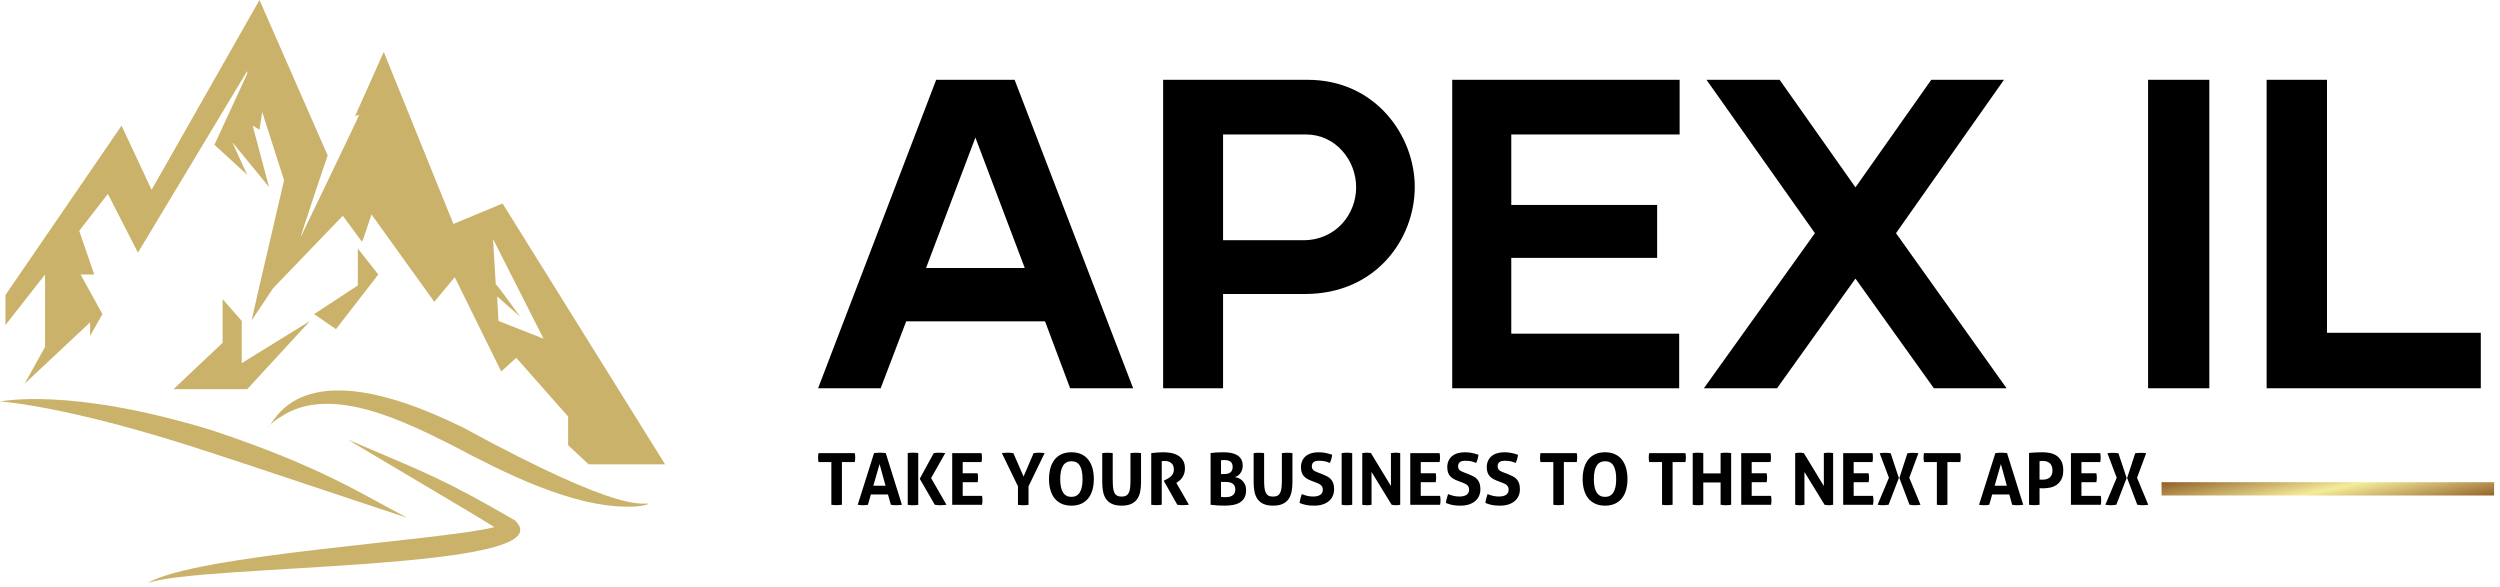 <svg xmlns="http://www.w3.org/2000/svg" width="298" height="70" viewBox="0 0 298 70" fill="none"><path d="M54.047 26.698L45.744 6.186L42.326 13.837L42.814 13.674C42.814 13.837 35.326 29.302 35.814 28.326C35.814 28.163 39.233 17.907 39.07 18.558L30.93 0L18.07 22.628L14.489 14.977L0.651 35.163V38.744L5.372 32.721V41.349L2.93 45.744L10.744 38.419V40.047L12.21 37.442L9.605 32.721H11.233L9.442 27.512L12.861 23.116L16.442 30.116L29.465 8.465V8.791L25.558 17.256L29.465 20.837L27.675 16.93L32.07 22.302L30.116 14.977L30.93 15.465L31.256 13.349L33.861 21.488C28.489 44.442 30.442 36.465 29.954 38.256L32.558 34.349L40.861 25.721L43.14 28.814L43.303 28.488L44.279 25.558L51.768 35.977L54.209 33.047L59.744 44.279L61.535 42.651L67.721 49.651V53.07L70.163 55.349H79.279L59.907 24.256L54.047 26.698ZM59.419 38.256L59.256 35.326L62.023 37.767C61.861 37.605 59.582 34.349 59.093 33.861L58.768 28.488L64.791 40.372L59.419 38.256Z" fill="#CBB26A"></path><path d="M45.093 32.721L42.651 29.628V34.023L37.441 37.442L40.046 39.233L45.093 32.721Z" fill="#CBB26A"></path><path d="M26.535 35.651V40.86L20.675 46.395H29.465L36.954 38.256C36.465 38.581 28.489 43.465 28.814 43.302V38.256L26.535 35.651Z" fill="#CBB26A"></path><path d="M0 47.861C0.163 47.861 7.977 48.349 24.419 53.721C26.535 54.372 48.349 61.698 48.512 61.698C43.139 58.93 38.419 55.674 25.233 51.279C8.14 46.07 0.163 47.861 0 47.861Z" fill="#CBB26A"></path><path d="M31.907 50.953C31.907 50.953 32.396 50.302 33.535 49.651C39.396 45.744 48.349 50.302 53.884 53.07C59.744 56.163 68.21 60.558 75.21 60.395C76.512 60.395 77.326 60.07 77.326 60.07C76.512 59.744 74.884 61.698 55.186 50.953C35.326 41.186 32.721 50.628 31.907 50.953Z" fill="#CBB26A"></path><path d="M17.582 69.511C23.605 67.232 67.07 68.046 61.535 62.186L61.373 62.023C52.907 57.139 51.442 56.651 41.512 52.419C41.675 52.581 56.652 61.372 58.931 62.837C52.419 64.465 23.279 66.093 17.582 69.511Z" fill="#CBB26A"></path><path d="M297.297 57.477H257.657V59.063H297.297V57.477Z" fill="url(#paint0_linear_2366_291)"></path><path d="M127.561 46.285L124.567 38.3H108.02L104.973 46.285H97.514L111.592 9.513H120.942L135.073 46.285H127.561ZM110.384 31.944H122.15L116.267 16.395L110.384 31.944ZM155.875 9.513C163.965 9.513 168.64 16.185 168.64 22.278C168.64 28.477 164.017 35.043 155.56 35.043H145.789V46.285H138.645V9.513H155.875ZM155.35 28.634C159.237 28.634 161.653 25.535 161.653 22.331C161.653 19.074 159.185 16.027 155.665 16.027H145.789V28.634H155.35ZM200.211 16.027H180.144V24.432H197.532V30.736H180.144V39.771H200.158V46.285H173.105V9.513H200.211V16.027ZM239.189 46.285H230.521L221.171 33.205L211.82 46.285H203.1L216.338 27.794L203.415 9.513H212.135L221.171 22.331L230.206 9.513H238.873L226.003 27.794L239.189 46.285ZM256.051 46.285V9.513H263.353V46.285H256.051ZM277.378 39.666H295.711V46.285H270.182V9.513H277.378V39.666Z" fill="black"></path><path d="M99.098 55.075H97.565C97.531 54.903 97.514 54.726 97.514 54.544C97.514 54.361 97.531 54.184 97.565 54.012H101.89C101.924 54.184 101.942 54.361 101.942 54.544C101.942 54.726 101.924 54.903 101.89 55.075H100.357V60.17L100.049 60.196C99.946 60.208 99.846 60.213 99.749 60.213C99.652 60.213 99.548 60.21 99.436 60.205C99.325 60.199 99.212 60.188 99.098 60.17V55.075ZM104.186 54.012C104.305 53.995 104.42 53.983 104.528 53.974C104.637 53.965 104.757 53.961 104.888 53.961C105.002 53.961 105.113 53.965 105.222 53.974C105.33 53.983 105.45 53.995 105.582 54.012L107.509 60.17C107.275 60.205 107.048 60.222 106.828 60.222C106.608 60.222 106.395 60.205 106.19 60.17L105.847 58.937H103.809L103.458 60.17C103.252 60.205 103.055 60.222 102.867 60.222C102.655 60.222 102.447 60.205 102.241 60.17L104.186 54.012ZM105.556 57.901L104.845 55.314L104.1 57.901H105.556ZM109.633 57.07L111.303 54.012C111.434 53.99 111.555 53.975 111.667 53.97C111.778 53.964 111.881 53.961 111.975 53.961C112.069 53.961 112.176 53.967 112.296 53.978L112.673 54.012L110.986 56.984L112.819 60.17L112.442 60.205C112.316 60.216 112.206 60.222 112.112 60.222C112.018 60.222 111.915 60.219 111.804 60.213C111.693 60.208 111.568 60.193 111.431 60.17L109.633 57.07ZM108.202 54.004C108.311 53.987 108.417 53.975 108.519 53.97C108.622 53.964 108.725 53.961 108.828 53.961C108.93 53.961 109.033 53.964 109.136 53.97C109.239 53.975 109.344 53.987 109.453 54.004V60.179C109.344 60.196 109.239 60.208 109.136 60.213C109.033 60.219 108.93 60.222 108.828 60.222C108.725 60.222 108.622 60.219 108.519 60.213C108.417 60.208 108.311 60.196 108.202 60.179V54.004ZM113.504 54.012H116.998C117.033 54.184 117.05 54.361 117.05 54.544C117.05 54.726 117.033 54.903 116.998 55.075H114.754V56.411H116.536C116.57 56.593 116.587 56.773 116.587 56.95C116.587 57.127 116.57 57.304 116.536 57.481H114.754V59.108H117.058C117.093 59.28 117.11 59.457 117.11 59.639C117.11 59.822 117.093 59.999 117.058 60.17H113.504V54.012ZM121.341 57.969L119.422 54.012C119.662 53.978 119.902 53.961 120.142 53.961C120.359 53.961 120.576 53.978 120.793 54.012L122.009 56.804L123.208 54.012C123.419 53.978 123.636 53.961 123.859 53.961C124.064 53.961 124.284 53.978 124.518 54.012L122.6 57.969V60.179C122.485 60.196 122.377 60.208 122.274 60.213C122.171 60.219 122.07 60.222 121.97 60.222C121.87 60.222 121.767 60.219 121.662 60.213C121.556 60.208 121.449 60.196 121.341 60.179V57.969ZM127.713 60.273C127.25 60.273 126.851 60.193 126.514 60.033C126.177 59.873 125.9 59.652 125.683 59.37C125.466 59.087 125.305 58.753 125.199 58.368C125.093 57.982 125.041 57.561 125.041 57.104C125.041 56.648 125.093 56.224 125.199 55.832C125.305 55.441 125.466 55.103 125.683 54.818C125.9 54.532 126.177 54.309 126.514 54.15C126.851 53.99 127.25 53.91 127.713 53.91C128.175 53.91 128.575 53.99 128.912 54.15C129.249 54.309 129.526 54.532 129.743 54.818C129.96 55.103 130.121 55.441 130.227 55.832C130.332 56.224 130.385 56.648 130.385 57.104C130.385 57.561 130.332 57.982 130.227 58.368C130.121 58.753 129.96 59.087 129.743 59.37C129.526 59.652 129.249 59.873 128.912 60.033C128.575 60.193 128.175 60.273 127.713 60.273ZM127.713 59.228C128.598 59.228 129.04 58.52 129.04 57.104C129.04 56.396 128.933 55.865 128.719 55.511C128.505 55.157 128.172 54.98 127.721 54.98C126.825 54.98 126.377 55.688 126.377 57.104C126.377 58.52 126.822 59.228 127.713 59.228ZM131.387 54.012C131.496 53.995 131.601 53.984 131.704 53.978C131.807 53.972 131.909 53.97 132.012 53.97C132.115 53.97 132.218 53.972 132.321 53.978C132.423 53.984 132.529 53.995 132.637 54.012V57.207C132.637 57.555 132.65 57.854 132.676 58.102C132.702 58.35 132.753 58.556 132.83 58.719C132.907 58.882 133.016 59.001 133.156 59.078C133.296 59.156 133.477 59.194 133.699 59.194C133.922 59.194 134.102 59.156 134.239 59.078C134.376 59.001 134.483 58.882 134.56 58.719C134.637 58.556 134.689 58.35 134.714 58.102C134.74 57.854 134.753 57.555 134.753 57.207V54.012C134.867 53.995 134.976 53.984 135.078 53.978C135.181 53.972 135.283 53.97 135.382 53.97C135.482 53.97 135.585 53.972 135.691 53.978C135.796 53.984 135.903 53.995 136.012 54.012V57.473C136.012 57.889 135.978 58.27 135.909 58.616C135.841 58.961 135.718 59.257 135.541 59.502C135.364 59.748 135.127 59.938 134.83 60.072C134.533 60.206 134.156 60.273 133.699 60.273C133.243 60.273 132.866 60.206 132.569 60.072C132.272 59.938 132.035 59.748 131.858 59.502C131.681 59.257 131.558 58.961 131.49 58.616C131.421 58.27 131.387 57.889 131.387 57.473V54.012ZM137.228 54.012C137.479 53.984 137.715 53.96 137.935 53.94C138.155 53.92 138.399 53.91 138.667 53.91C138.981 53.91 139.291 53.938 139.596 53.995C139.902 54.052 140.177 54.154 140.423 54.299C140.668 54.445 140.867 54.642 141.018 54.89C141.169 55.139 141.245 55.454 141.245 55.837C141.245 56.065 141.216 56.266 141.159 56.441C141.102 56.615 141.029 56.767 140.941 56.899C140.852 57.03 140.757 57.143 140.654 57.237C140.551 57.331 140.454 57.407 140.363 57.464L140.217 57.558L141.716 60.162L141.356 60.196C141.231 60.208 141.102 60.213 140.971 60.213C140.754 60.213 140.54 60.196 140.329 60.162L138.718 57.301L138.924 57.199C139.004 57.158 139.101 57.107 139.215 57.044C139.329 56.981 139.439 56.903 139.545 56.809C139.651 56.715 139.74 56.6 139.815 56.466C139.889 56.332 139.926 56.174 139.926 55.991C139.926 55.631 139.823 55.367 139.618 55.199C139.412 55.03 139.147 54.946 138.821 54.946C138.696 54.946 138.581 54.955 138.479 54.972V60.17L138.17 60.196C138.067 60.208 137.968 60.213 137.87 60.213C137.773 60.213 137.671 60.21 137.562 60.205C137.454 60.199 137.342 60.188 137.228 60.17V54.012ZM144.303 54.004C144.485 53.975 144.697 53.953 144.936 53.935C145.176 53.918 145.476 53.91 145.836 53.91C146.15 53.91 146.447 53.935 146.726 53.987C147.006 54.038 147.25 54.125 147.459 54.248C147.667 54.371 147.831 54.535 147.951 54.74C148.071 54.946 148.131 55.203 148.131 55.511C148.131 55.694 148.104 55.864 148.05 56.021C147.995 56.178 147.923 56.315 147.831 56.432C147.74 56.549 147.637 56.646 147.523 56.723C147.409 56.8 147.292 56.847 147.172 56.864C147.303 56.882 147.449 56.922 147.609 56.984C147.768 57.047 147.917 57.14 148.054 57.263C148.191 57.386 148.305 57.544 148.397 57.738C148.488 57.932 148.534 58.166 148.534 58.44C148.534 58.812 148.464 59.116 148.324 59.352C148.184 59.59 147.995 59.776 147.758 59.913C147.521 60.051 147.247 60.145 146.936 60.196C146.625 60.248 146.298 60.273 145.956 60.273C145.693 60.273 145.433 60.266 145.176 60.252C144.919 60.237 144.628 60.21 144.303 60.17V54.004ZM145.544 59.228C145.624 59.24 145.717 59.248 145.823 59.254C145.928 59.26 146.024 59.263 146.11 59.263C146.23 59.263 146.355 59.251 146.487 59.228C146.618 59.206 146.741 59.161 146.855 59.096C146.969 59.03 147.063 58.939 147.137 58.822C147.212 58.705 147.249 58.555 147.249 58.372C147.249 58.189 147.22 58.039 147.163 57.922C147.106 57.805 147.025 57.711 146.919 57.64C146.813 57.568 146.688 57.518 146.542 57.49C146.397 57.461 146.235 57.447 146.058 57.447H145.544V59.228ZM145.921 56.505C146.064 56.505 146.197 56.492 146.32 56.466C146.442 56.441 146.549 56.395 146.641 56.329C146.732 56.264 146.803 56.175 146.855 56.064C146.906 55.952 146.932 55.812 146.932 55.644C146.932 55.476 146.902 55.339 146.842 55.233C146.782 55.127 146.705 55.044 146.611 54.984C146.517 54.925 146.411 54.885 146.294 54.865C146.177 54.845 146.061 54.835 145.947 54.835C145.787 54.835 145.653 54.843 145.544 54.86V56.505H145.921ZM149.433 54.012C149.541 53.995 149.647 53.984 149.75 53.978C149.853 53.972 149.955 53.97 150.058 53.97C150.161 53.97 150.264 53.972 150.366 53.978C150.469 53.984 150.575 53.995 150.683 54.012V57.207C150.683 57.555 150.696 57.854 150.722 58.102C150.748 58.35 150.799 58.556 150.876 58.719C150.953 58.882 151.062 59.001 151.201 59.078C151.341 59.156 151.523 59.194 151.745 59.194C151.968 59.194 152.148 59.156 152.285 59.078C152.422 59.001 152.529 58.882 152.606 58.719C152.683 58.556 152.735 58.35 152.76 58.102C152.786 57.854 152.799 57.555 152.799 57.207V54.012C152.913 53.995 153.021 53.984 153.124 53.978C153.227 53.972 153.328 53.97 153.428 53.97C153.528 53.97 153.631 53.972 153.737 53.978C153.842 53.984 153.949 53.995 154.058 54.012V57.473C154.058 57.889 154.024 58.27 153.955 58.616C153.886 58.961 153.764 59.257 153.587 59.502C153.41 59.748 153.173 59.938 152.876 60.072C152.579 60.206 152.202 60.273 151.745 60.273C151.289 60.273 150.912 60.206 150.615 60.072C150.318 59.938 150.081 59.748 149.904 59.502C149.727 59.257 149.604 58.961 149.536 58.616C149.467 58.27 149.433 57.889 149.433 57.473V54.012ZM156.336 57.318C156.142 57.244 155.968 57.163 155.814 57.074C155.659 56.986 155.528 56.88 155.42 56.757C155.311 56.635 155.227 56.488 155.167 56.316C155.107 56.145 155.077 55.94 155.077 55.7C155.077 55.408 155.127 55.151 155.227 54.929C155.327 54.706 155.468 54.519 155.651 54.368C155.834 54.217 156.053 54.102 156.31 54.025C156.567 53.948 156.856 53.91 157.175 53.91C157.467 53.91 157.739 53.935 157.993 53.987C158.247 54.038 158.514 54.112 158.794 54.209C158.76 54.541 158.668 54.866 158.52 55.186L158.263 55.083C158.172 55.049 158.076 55.02 157.976 54.997C157.876 54.974 157.763 54.956 157.638 54.942C157.512 54.927 157.369 54.92 157.21 54.92C157.113 54.92 157.014 54.929 156.914 54.946C156.814 54.963 156.724 54.995 156.644 55.04C156.564 55.086 156.499 55.153 156.447 55.242C156.396 55.33 156.37 55.446 156.37 55.588C156.37 55.703 156.39 55.798 156.43 55.875C156.47 55.952 156.524 56.018 156.593 56.072C156.661 56.127 156.739 56.171 156.824 56.205L157.081 56.316L157.595 56.513C157.812 56.599 158.009 56.688 158.186 56.779C158.363 56.87 158.513 56.983 158.636 57.117C158.758 57.251 158.854 57.414 158.923 57.605C158.991 57.797 159.025 58.035 159.025 58.321C159.025 58.606 158.972 58.869 158.867 59.108C158.761 59.348 158.608 59.554 158.409 59.725C158.209 59.896 157.962 60.031 157.668 60.128C157.374 60.225 157.035 60.273 156.653 60.273C156.464 60.273 156.296 60.267 156.148 60.256C155.999 60.245 155.858 60.226 155.724 60.2C155.589 60.175 155.457 60.142 155.325 60.102C155.194 60.062 155.057 60.013 154.914 59.956C154.931 59.791 154.963 59.618 155.008 59.438C155.054 59.258 155.108 59.077 155.171 58.894C155.411 58.991 155.637 59.064 155.848 59.113C156.059 59.161 156.285 59.185 156.524 59.185C156.884 59.185 157.167 59.118 157.372 58.984C157.578 58.85 157.681 58.646 157.681 58.372C157.681 58.235 157.656 58.121 157.608 58.029C157.559 57.938 157.496 57.861 157.419 57.798C157.342 57.735 157.255 57.682 157.158 57.64C157.061 57.597 156.961 57.555 156.858 57.515L156.336 57.318ZM159.925 54.012C160.136 53.978 160.344 53.961 160.55 53.961C160.755 53.961 160.967 53.978 161.184 54.012V60.17C160.967 60.205 160.755 60.222 160.55 60.222C160.344 60.222 160.136 60.205 159.925 60.17V54.012ZM162.383 54.012C162.56 53.978 162.731 53.961 162.897 53.961C163.062 53.961 163.236 53.978 163.419 54.012L165.8 57.935V54.012C166.006 53.978 166.2 53.961 166.382 53.961C166.565 53.961 166.739 53.978 166.905 54.012V60.17C166.722 60.205 166.554 60.222 166.399 60.222C166.245 60.222 166.074 60.205 165.886 60.17L163.487 56.256V60.17C163.305 60.205 163.119 60.222 162.931 60.222C162.742 60.222 162.56 60.205 162.383 60.17V54.012ZM168.104 54.012H171.598C171.633 54.184 171.65 54.361 171.65 54.544C171.65 54.726 171.633 54.903 171.598 55.075H169.354V56.411H171.136C171.17 56.593 171.187 56.773 171.187 56.95C171.187 57.127 171.17 57.304 171.136 57.481H169.354V59.108H171.658C171.692 59.28 171.71 59.457 171.71 59.639C171.71 59.822 171.692 59.999 171.658 60.17H168.104V54.012ZM173.774 57.318C173.58 57.244 173.405 57.163 173.251 57.074C173.097 56.986 172.966 56.88 172.857 56.757C172.749 56.635 172.665 56.488 172.605 56.316C172.545 56.145 172.515 55.94 172.515 55.7C172.515 55.408 172.565 55.151 172.665 54.929C172.764 54.706 172.906 54.519 173.089 54.368C173.271 54.217 173.491 54.102 173.748 54.025C174.005 53.948 174.293 53.91 174.613 53.91C174.904 53.91 175.177 53.935 175.431 53.987C175.685 54.038 175.952 54.112 176.232 54.209C176.198 54.541 176.106 54.866 175.958 55.186L175.701 55.083C175.609 55.049 175.514 55.02 175.414 54.997C175.314 54.974 175.201 54.956 175.076 54.942C174.95 54.927 174.807 54.92 174.647 54.92C174.55 54.92 174.452 54.929 174.352 54.946C174.252 54.963 174.162 54.995 174.082 55.04C174.002 55.086 173.936 55.153 173.885 55.242C173.834 55.33 173.808 55.446 173.808 55.588C173.808 55.703 173.828 55.798 173.868 55.875C173.908 55.952 173.962 56.018 174.031 56.072C174.099 56.127 174.176 56.171 174.262 56.205L174.519 56.316L175.033 56.513C175.25 56.599 175.447 56.688 175.624 56.779C175.801 56.87 175.951 56.983 176.073 57.117C176.196 57.251 176.292 57.414 176.36 57.605C176.429 57.797 176.463 58.035 176.463 58.321C176.463 58.606 176.41 58.869 176.305 59.108C176.199 59.348 176.046 59.554 175.846 59.725C175.646 59.896 175.4 60.031 175.105 60.128C174.811 60.225 174.473 60.273 174.091 60.273C173.902 60.273 173.734 60.267 173.585 60.256C173.437 60.245 173.295 60.226 173.161 60.2C173.027 60.175 172.894 60.142 172.763 60.102C172.632 60.062 172.495 60.013 172.352 59.956C172.369 59.791 172.4 59.618 172.446 59.438C172.492 59.258 172.546 59.077 172.609 58.894C172.849 58.991 173.074 59.064 173.286 59.113C173.497 59.161 173.722 59.185 173.962 59.185C174.322 59.185 174.604 59.118 174.81 58.984C175.016 58.85 175.118 58.646 175.118 58.372C175.118 58.235 175.094 58.121 175.046 58.029C174.997 57.938 174.934 57.861 174.857 57.798C174.78 57.735 174.693 57.682 174.596 57.64C174.499 57.597 174.399 57.555 174.296 57.515L173.774 57.318ZM178.484 57.318C178.29 57.244 178.116 57.163 177.962 57.074C177.808 56.986 177.676 56.88 177.568 56.757C177.459 56.635 177.375 56.488 177.315 56.316C177.255 56.145 177.225 55.94 177.225 55.7C177.225 55.408 177.275 55.151 177.375 54.929C177.475 54.706 177.616 54.519 177.799 54.368C177.982 54.217 178.202 54.102 178.459 54.025C178.716 53.948 179.004 53.91 179.324 53.91C179.615 53.91 179.887 53.935 180.142 53.987C180.396 54.038 180.663 54.112 180.942 54.209C180.908 54.541 180.817 54.866 180.668 55.186L180.411 55.083C180.32 55.049 180.224 55.02 180.124 54.997C180.024 54.974 179.912 54.956 179.786 54.942C179.66 54.927 179.518 54.92 179.358 54.92C179.261 54.92 179.162 54.929 179.062 54.946C178.962 54.963 178.873 54.995 178.793 55.04C178.713 55.086 178.647 55.153 178.596 55.242C178.544 55.33 178.519 55.446 178.519 55.588C178.519 55.703 178.539 55.798 178.578 55.875C178.618 55.952 178.673 56.018 178.741 56.072C178.81 56.127 178.887 56.171 178.972 56.205L179.229 56.316L179.743 56.513C179.96 56.599 180.157 56.688 180.334 56.779C180.511 56.87 180.661 56.983 180.784 57.117C180.907 57.251 181.002 57.414 181.071 57.605C181.139 57.797 181.174 58.035 181.174 58.321C181.174 58.606 181.121 58.869 181.015 59.108C180.91 59.348 180.757 59.554 180.557 59.725C180.357 59.896 180.11 60.031 179.816 60.128C179.522 60.225 179.184 60.273 178.801 60.273C178.613 60.273 178.444 60.267 178.296 60.256C178.147 60.245 178.006 60.226 177.872 60.2C177.738 60.175 177.605 60.142 177.474 60.102C177.342 60.062 177.205 60.013 177.063 59.956C177.08 59.791 177.111 59.618 177.157 59.438C177.202 59.258 177.257 59.077 177.319 58.894C177.559 58.991 177.785 59.064 177.996 59.113C178.207 59.161 178.433 59.185 178.673 59.185C179.032 59.185 179.315 59.118 179.521 58.984C179.726 58.85 179.829 58.646 179.829 58.372C179.829 58.235 179.805 58.121 179.756 58.029C179.708 57.938 179.645 57.861 179.568 57.798C179.491 57.735 179.404 57.682 179.306 57.64C179.209 57.597 179.109 57.555 179.007 57.515L178.484 57.318ZM185.156 55.075H183.623C183.589 54.903 183.572 54.726 183.572 54.544C183.572 54.361 183.589 54.184 183.623 54.012H187.948C187.983 54.184 188 54.361 188 54.544C188 54.726 187.983 54.903 187.948 55.075H186.415V60.17L186.107 60.196C186.004 60.208 185.904 60.213 185.807 60.213C185.71 60.213 185.606 60.21 185.494 60.205C185.383 60.199 185.27 60.188 185.156 60.17V55.075ZM191.323 60.273C190.86 60.273 190.461 60.193 190.124 60.033C189.787 59.873 189.51 59.652 189.293 59.37C189.076 59.087 188.915 58.753 188.809 58.368C188.703 57.982 188.651 57.561 188.651 57.104C188.651 56.648 188.703 56.224 188.809 55.832C188.915 55.441 189.076 55.103 189.293 54.818C189.51 54.532 189.787 54.309 190.124 54.15C190.461 53.99 190.86 53.91 191.323 53.91C191.785 53.91 192.185 53.99 192.522 54.15C192.859 54.309 193.136 54.532 193.353 54.818C193.57 55.103 193.731 55.441 193.836 55.832C193.942 56.224 193.995 56.648 193.995 57.104C193.995 57.561 193.942 57.982 193.836 58.368C193.731 58.753 193.57 59.087 193.353 59.37C193.136 59.652 192.859 59.873 192.522 60.033C192.185 60.193 191.785 60.273 191.323 60.273ZM191.323 59.228C192.208 59.228 192.65 58.52 192.65 57.104C192.65 56.396 192.543 55.865 192.329 55.511C192.115 55.157 191.782 54.98 191.331 54.98C190.435 54.98 189.987 55.688 189.987 57.104C189.987 58.52 190.432 59.228 191.323 59.228ZM198.115 55.075H196.581C196.547 54.903 196.53 54.726 196.53 54.544C196.53 54.361 196.547 54.184 196.581 54.012H200.907C200.941 54.184 200.958 54.361 200.958 54.544C200.958 54.726 200.941 54.903 200.907 55.075H199.374V60.17L199.065 60.196C198.962 60.208 198.863 60.213 198.765 60.213C198.668 60.213 198.564 60.21 198.453 60.205C198.342 60.199 198.229 60.188 198.115 60.17V55.075ZM201.772 54.012C201.983 53.978 202.191 53.961 202.397 53.961C202.602 53.961 202.814 53.978 203.031 54.012V56.428H205.095V54.012C205.306 53.978 205.514 53.961 205.72 53.961C205.926 53.961 206.137 53.978 206.354 54.012V60.17C206.137 60.205 205.926 60.222 205.72 60.222C205.514 60.222 205.306 60.205 205.095 60.17V57.507H203.031V60.17C202.814 60.205 202.602 60.222 202.397 60.222C202.191 60.222 201.983 60.205 201.772 60.17V54.012ZM207.553 54.012H211.047C211.081 54.184 211.099 54.361 211.099 54.544C211.099 54.726 211.081 54.903 211.047 55.075H208.803V56.411H210.585C210.619 56.593 210.636 56.773 210.636 56.95C210.636 57.127 210.619 57.304 210.585 57.481H208.803V59.108H211.107C211.141 59.28 211.159 59.457 211.159 59.639C211.159 59.822 211.141 59.999 211.107 60.17H207.553V54.012ZM213.985 54.012C214.162 53.978 214.333 53.961 214.499 53.961C214.664 53.961 214.839 53.978 215.021 54.012L217.402 57.935V54.012C217.608 53.978 217.802 53.961 217.985 53.961C218.167 53.961 218.341 53.978 218.507 54.012V60.17C218.324 60.205 218.156 60.222 218.002 60.222C217.848 60.222 217.676 60.205 217.488 60.17L215.09 56.256V60.17C214.907 60.205 214.721 60.222 214.533 60.222C214.345 60.222 214.162 60.205 213.985 60.17V54.012ZM219.706 54.012H223.201C223.235 54.184 223.252 54.361 223.252 54.544C223.252 54.726 223.235 54.903 223.201 55.075H220.957V56.411H222.738C222.772 56.593 222.789 56.773 222.789 56.95C222.789 57.127 222.772 57.304 222.738 57.481H220.957V59.108H223.26C223.295 59.28 223.312 59.457 223.312 59.639C223.312 59.822 223.295 59.999 223.26 60.17H219.706V54.012ZM226.404 56.976L227.363 54.03C227.586 53.995 227.8 53.978 228.005 53.978C228.114 53.978 228.224 53.981 228.335 53.987C228.446 53.992 228.559 54.004 228.673 54.021L227.586 56.95L228.922 60.17C228.79 60.188 228.675 60.2 228.575 60.209C228.475 60.218 228.375 60.222 228.275 60.222C228.175 60.222 228.075 60.218 227.975 60.209C227.875 60.2 227.754 60.185 227.611 60.162L226.404 56.976ZM225.162 56.95L224.057 54.021C224.171 54.004 224.284 53.992 224.395 53.987C224.507 53.981 224.617 53.978 224.725 53.978C224.931 53.978 225.145 53.995 225.367 54.03L226.344 56.976L225.119 60.162C224.976 60.185 224.855 60.2 224.755 60.209C224.655 60.218 224.555 60.222 224.455 60.222C224.355 60.222 224.255 60.218 224.155 60.209C224.056 60.2 223.94 60.188 223.809 60.17L225.162 56.95ZM230.874 55.075H229.341C229.307 54.903 229.29 54.726 229.29 54.544C229.29 54.361 229.307 54.184 229.341 54.012H233.667C233.701 54.184 233.718 54.361 233.718 54.544C233.718 54.726 233.701 54.903 233.667 55.075H232.133V60.17L231.825 60.196C231.722 60.208 231.622 60.213 231.525 60.213C231.428 60.213 231.324 60.21 231.213 60.205C231.101 60.199 230.989 60.188 230.874 60.17V55.075ZM237.846 54.012C237.966 53.995 238.08 53.983 238.189 53.974C238.297 53.965 238.417 53.961 238.548 53.961C238.663 53.961 238.774 53.965 238.882 53.974C238.991 53.983 239.111 53.995 239.242 54.012L241.169 60.17C240.935 60.205 240.708 60.222 240.488 60.222C240.269 60.222 240.056 60.205 239.85 60.17L239.508 58.937H237.469L237.118 60.17C236.913 60.205 236.716 60.222 236.527 60.222C236.316 60.222 236.108 60.205 235.902 60.17L237.846 54.012ZM239.217 57.901L238.506 55.314L237.76 57.901H239.217ZM241.863 53.987C242.126 53.964 242.391 53.945 242.66 53.931C242.928 53.917 243.202 53.91 243.482 53.91C243.761 53.91 244.048 53.938 244.342 53.995C244.637 54.052 244.902 54.16 245.139 54.316C245.376 54.474 245.569 54.692 245.717 54.972C245.866 55.252 245.94 55.614 245.94 56.059C245.94 56.505 245.866 56.866 245.717 57.143C245.569 57.42 245.377 57.638 245.143 57.798C244.909 57.958 244.648 58.066 244.36 58.123C244.071 58.181 243.787 58.209 243.507 58.209L243.302 58.201C243.233 58.201 243.171 58.198 243.113 58.192V60.17C243.005 60.188 242.899 60.199 242.797 60.205C242.694 60.21 242.595 60.213 242.501 60.213C242.407 60.213 242.305 60.21 242.197 60.205C242.089 60.199 241.977 60.188 241.863 60.17V53.987ZM243.113 57.156C243.182 57.167 243.248 57.173 243.31 57.173H243.525C243.667 57.173 243.807 57.154 243.944 57.117C244.081 57.08 244.203 57.019 244.308 56.933C244.414 56.847 244.498 56.735 244.561 56.595C244.624 56.455 244.655 56.281 244.655 56.072C244.655 55.864 244.624 55.687 244.561 55.541C244.498 55.396 244.414 55.279 244.308 55.19C244.203 55.102 244.081 55.039 243.944 55.002C243.807 54.965 243.667 54.946 243.525 54.946H243.353C243.296 54.952 243.216 54.96 243.113 54.972V57.156ZM246.856 54.012H250.351C250.385 54.184 250.402 54.361 250.402 54.544C250.402 54.726 250.385 54.903 250.351 55.075H248.107V56.411H249.888C249.922 56.593 249.939 56.773 249.939 56.95C249.939 57.127 249.922 57.304 249.888 57.481H248.107V59.108H250.411C250.445 59.28 250.462 59.457 250.462 59.639C250.462 59.822 250.445 59.999 250.411 60.17H246.856V54.012ZM253.554 56.976L254.513 54.03C254.736 53.995 254.95 53.978 255.155 53.978C255.264 53.978 255.374 53.981 255.485 53.987C255.596 53.992 255.709 54.004 255.823 54.021L254.736 56.95L256.072 60.17C255.94 60.188 255.825 60.2 255.725 60.209C255.625 60.218 255.525 60.222 255.425 60.222C255.325 60.222 255.225 60.218 255.125 60.209C255.025 60.2 254.904 60.185 254.761 60.162L253.554 56.976ZM252.312 56.95L251.207 54.021C251.321 54.004 251.434 53.992 251.545 53.987C251.657 53.981 251.767 53.978 251.875 53.978C252.081 53.978 252.295 53.995 252.517 54.03L253.494 56.976L252.269 60.162C252.126 60.185 252.005 60.2 251.905 60.209C251.805 60.218 251.705 60.222 251.605 60.222C251.505 60.222 251.405 60.218 251.306 60.209C251.206 60.2 251.09 60.188 250.959 60.17L252.312 56.95Z" fill="black"></path><defs><linearGradient id="paint0_linear_2366_291" x1="257.657" y1="57.477" x2="259.621" y2="67.022" gradientUnits="userSpaceOnUse"><stop stop-color="#905E26"></stop><stop offset="0.5" stop-color="#F5EC9B"></stop><stop offset="1" stop-color="#905E26"></stop></linearGradient></defs></svg>